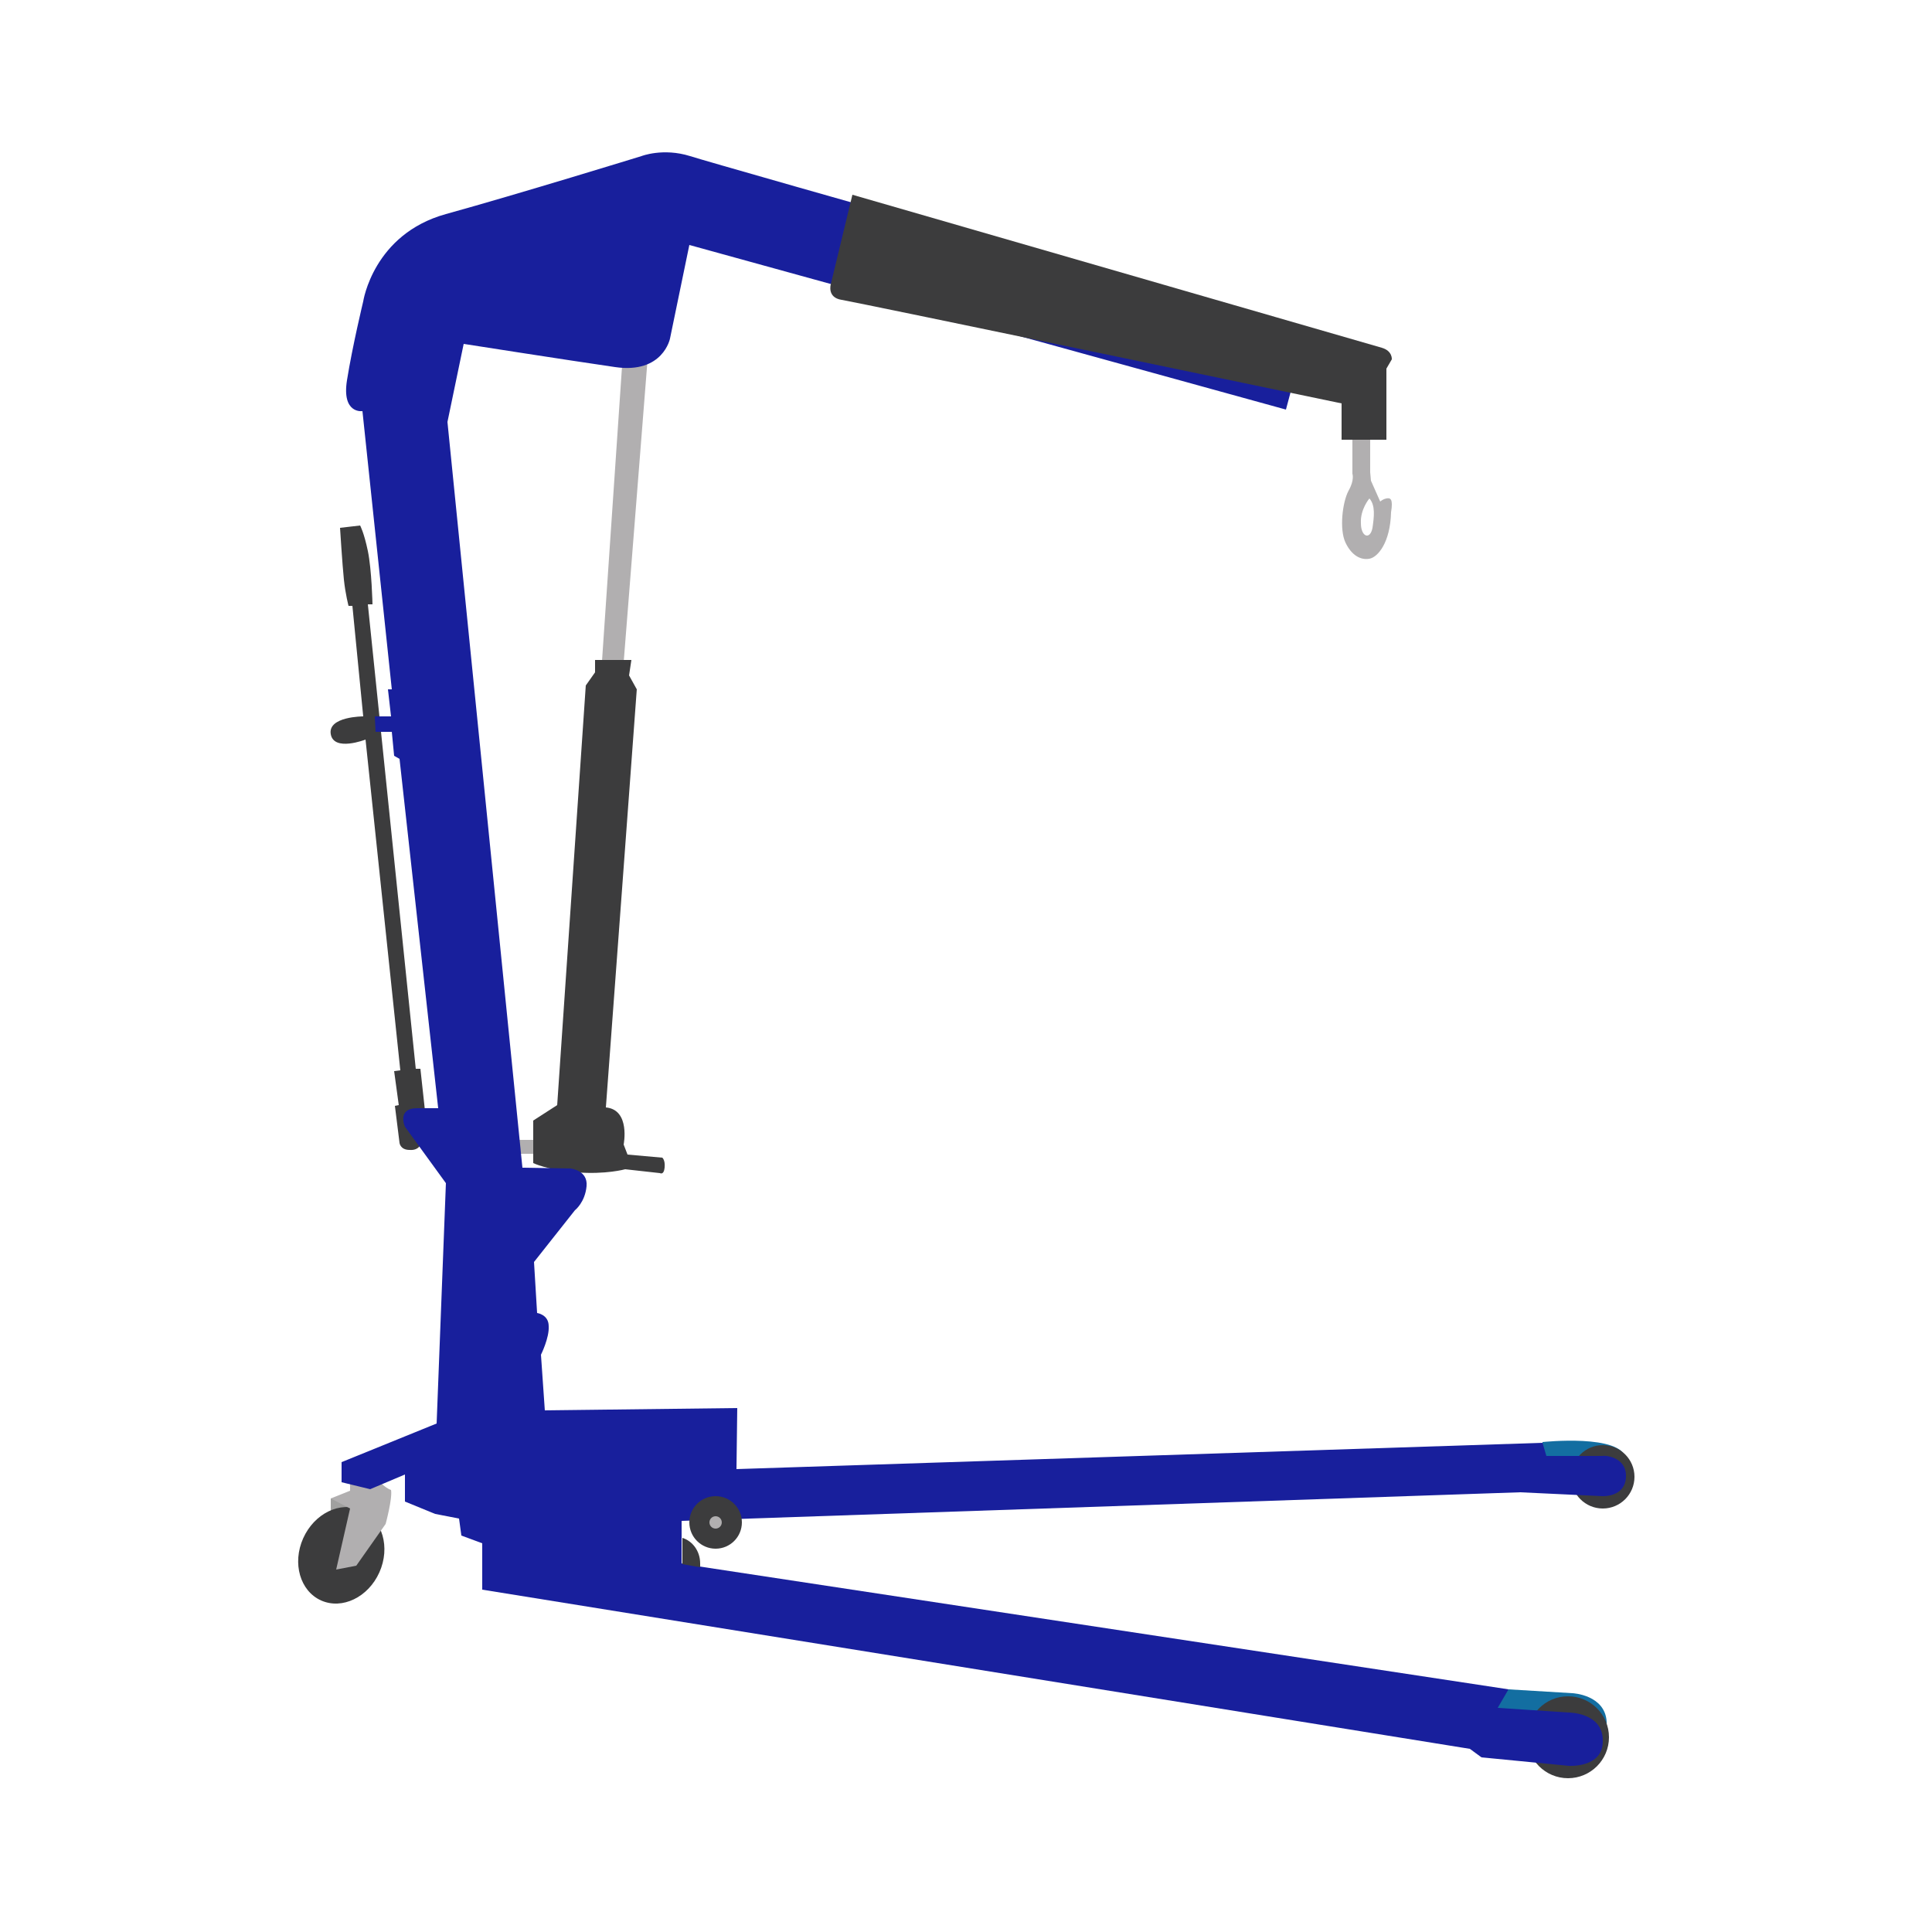 <?xml version="1.0" encoding="utf-8"?>
<!-- Generator: Adobe Illustrator 27.7.0, SVG Export Plug-In . SVG Version: 6.00 Build 0)  -->
<svg version="1.1" id="Calque_1" xmlns="http://www.w3.org/2000/svg" xmlns:xlink="http://www.w3.org/1999/xlink" x="0px" y="0px"
	 viewBox="0 0 250 250" style="enable-background:new 0 0 250 250;" xml:space="preserve">
<style type="text/css">
	.st0{fill:#B1AFB0;}
	.st1{fill:#A0A09F;}
	.st2{fill:#3C3C3D;}
	.st3{fill:#136EA1;}
	.st4{fill:#181F9C;}
</style>
<path class="st0" d="M179.4,64.5c-0.5,0.1-0.8,0.4-0.8,0.4l-1.2-2.7l-0.1-1.1v-5.2H175v5.4c0,0,0.3,0.8-0.5,2.2
	c-0.8,1.5-1.2,5-0.4,6.7c0.8,1.7,2,2.3,3.1,2.1c1.1-0.2,2.7-2.1,2.8-6C180.3,64.5,179.9,64.4,179.4,64.5L179.4,64.5z M177.6,68.3
	c-0.3,1.6-1.5,1.2-1.5-0.6c-0.1-1.8,1.1-3.2,1.1-3.2C178,65.4,177.8,66.9,177.6,68.3L177.6,68.3z"/>
<polygon class="st1" points="42.8,197.2 42.8,193.9 46.3,193.9 46.3,197.9 "/>
<ellipse transform="matrix(0.408 -0.913 0.913 0.408 -157.567 159.521)" class="st2" cx="44.2" cy="201.2" rx="6.4" ry="5.4"/>
<path class="st0" d="M45.3,191.4v1.5l-2.5,1l2.5,1.3l-1.8,7.9l2.6-0.5l3.8-5.4c0,0,0.9-3.3,0.7-4.4c-0.9-0.3-1.9-1.5-1.9-1.5H45.3z"
	/>
<polygon class="st0" points="80.6,45.8 77.8,87 80.6,87 84.2,41.4 "/>
<rect x="66.3" y="147.5" class="st0" width="4.2" height="1.8"/>
<path class="st2" d="M81.7,85.4H77V87l-1.2,1.7L72.1,143l-3.1,2v5.5c0,0,1.8,0.9,5.6,1.2s6.3-0.4,6.3-0.4l4.5,0.5
	c0,0,0.5,0.3,0.6-0.7s-0.3-1.3-0.3-1.3l-4.5-0.4l-0.5-1.3c0,0,0.9-4.5-2.3-4.8c0.3-3.9,4-54.1,4-54.1l-1-1.8L81.7,85.4L81.7,85.4z"
	/>
<path class="st2" d="M55,143.8l-0.6-5.5h-0.6l-6.2-60.1h0.6c0,0-0.1-4.5-0.6-6.9s-1-3.3-1-3.3l-2.6,0.3c0,0,0.3,4.8,0.5,6.7
	s0.6,3.4,0.6,3.4h0.5l1.4,14.3c0,0-4.6,0-4.2,2.3s4.5,0.7,4.5,0.7l4.5,42.8l-0.8,0.1l0.6,4.4l-0.5,0.1l0.6,4.8c0,0,0.1,0.9,1.3,0.9
	c1.3,0.1,1.5-0.9,1.5-0.9L55,143.8L55,143.8z"/>
<path class="st3" d="M199.6,186.6c0,0,10.3-1.1,10.8,2.2c0.5,3.4-2.9,3.5-2.9,3.5h-7.9L199.6,186.6L199.6,186.6z"/>
<path class="st3" d="M195.2,218.6l8.3,0.5c0,0,4.2,0.2,4.4,3.7s-5.2,3.5-5.2,3.5l-9.5-0.8l-1.1-5.2L195.2,218.6L195.2,218.6z"/>
<circle class="st2" cx="207.4" cy="191.1" r="4.1"/>
<circle class="st2" cx="202.9" cy="224.8" r="5.3"/>
<path class="st4" d="M210.4,191.1c-0.1,2.7-3.1,2.5-3.1,2.5l-10.6-0.5l-108.5,3.7v5.5l2.3,0.4l104.7,15.9l-1.4,2.4l9.2,0.6
	c0,0,4.4,0,4.4,3.6c0.1,3.6-4.4,3.3-4.4,3.3l-11.3-1.1l-1.5-1.1L62.4,205.7v-6l-2.7-1l-0.3-2.2l-3.1-0.6l-3.9-1.6v-3.5l-4.5,1.9
	l-3.7-0.9v-2.6l12.3-5l1.2-31.1l-5.3-7.3c0,0-1.1-2.4,1.6-2.4h2.7l-5-45.2L51,97.8l-0.3-3.1h-2.1l-0.1-2h2.1l-0.4-3.5h0.5l-3.8-36
	c0,0-2.7,0.4-2-4c0.7-4.4,2.1-10.2,2.1-10.2s1.3-8.7,10.7-11.3c9.4-2.6,25.3-7.5,25.3-7.5s2.8-1.1,6.3,0
	c3.4,1.1,79.8,22.7,79.8,22.7l-2.7,10.1L89.2,31.7l-2.5,12.1c0,0-0.9,4.6-7.1,3.7C73.4,46.6,60,44.5,60,44.5l-2.1,10.1l9.7,96.5
	l6.2,0.1c0,0,2.3,0.2,2.1,2.3s-1.5,3.1-1.5,3.1l-5.3,6.7l0.4,6.6c0,0,1.5,0.2,1.5,1.7c0.1,1.5-1,3.7-1,3.7l0.5,7.2l24.9-0.3
	l-0.1,7.9l104.3-3.4l0.5,1.7h7.3C207.4,188.3,210.5,188.4,210.4,191.1L210.4,191.1z"/>
<circle class="st2" cx="92.6" cy="197" r="3.4"/>
<path class="st2" d="M90.6,202.3c0,0.2,0,0.3,0,0.5l-2.3-0.4V199C89.6,199.4,90.6,200.7,90.6,202.3L90.6,202.3z"/>
<circle class="st0" cx="92.6" cy="197" r="0.8"/>
<path class="st2" d="M110.3,25.2l-2.8,11.6c0,0-0.5,1.7,1.4,2c1.9,0.3,64.7,13.4,64.7,13.4v4.7h5.8v-9.2l0.7-1.2
	c0,0,0.1-1.1-1.3-1.5S110.3,25.2,110.3,25.2L110.3,25.2z"/>
</svg>
